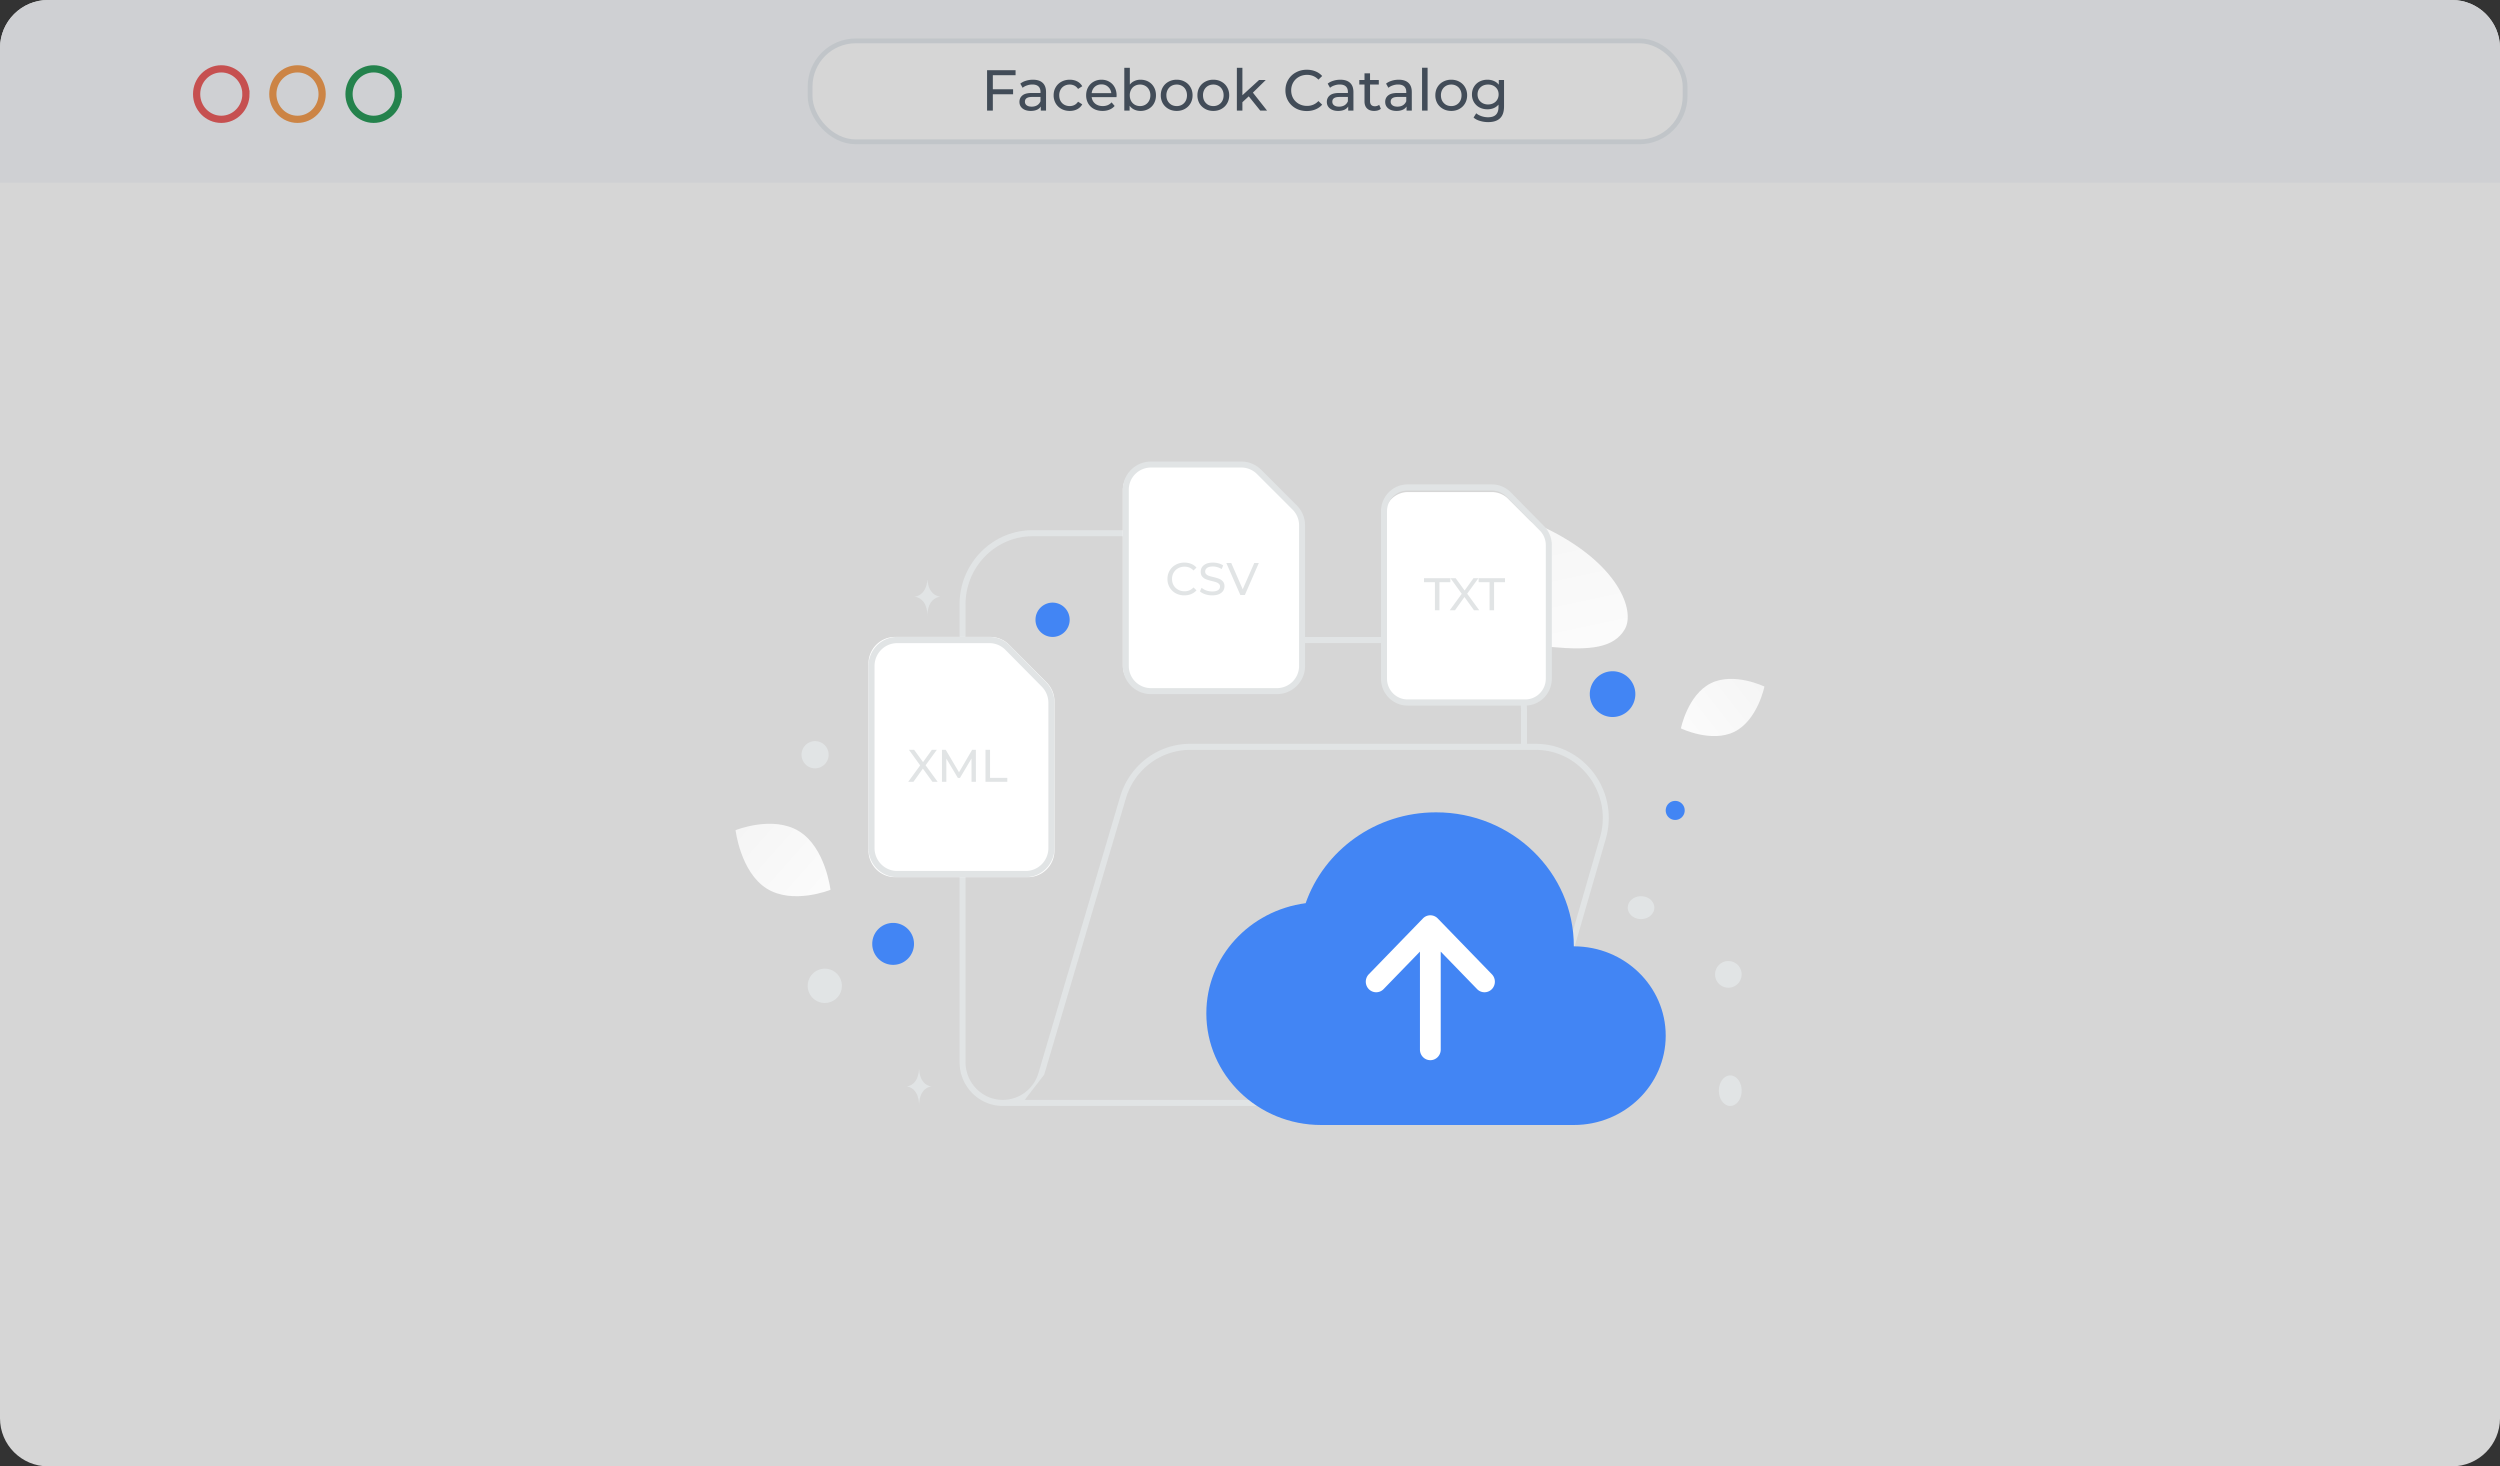 <svg xmlns="http://www.w3.org/2000/svg" width="520" height="305" fill="none" viewBox="0 0 520 305"><rect x="0" y="0" width="520" height="305" fill="#333333" stroke="none"/><g opacity=".8"><path fill="#fff" d="M0 10C0 4.477 4.477 0 10 0h500c5.523 0 10 4.477 10 10v285c0 5.523-4.477 10-10 10H10c-5.523 0-10-4.477-10-10V10z"/><path fill="#F6F8FB" d="M0 10C0 4.477 4.477 0 10 0h500c5.523 0 10 4.477 10 10v28H0V10z"/><path stroke="#EB5757" stroke-width="1.5" d="M51.156 19.57c0 2.913-2.31 5.25-5.129 5.25-2.818 0-5.129-2.337-5.129-5.25 0-2.915 2.311-5.25 5.13-5.25 2.817 0 5.128 2.335 5.128 5.25z"/><path stroke="#F2994A" stroke-width="1.5" d="M67.005 19.57c0 2.913-2.31 5.25-5.128 5.25s-5.129-2.337-5.129-5.25c0-2.915 2.31-5.25 5.129-5.25 2.818 0 5.128 2.335 5.128 5.25z"/><path stroke="#219653" stroke-width="1.5" d="M82.853 19.57c0 2.913-2.31 5.25-5.129 5.25-2.818 0-5.128-2.337-5.128-5.25 0-2.915 2.31-5.25 5.128-5.25 2.819 0 5.13 2.335 5.13 5.25z"/><rect width="182" height="21" x="168.5" y="8.5" fill="#fff" stroke="#E5EAEF" rx="9.5"/><path fill="#465361" d="M206.511 15.644v2.928h4.212v1.032h-4.212V23h-1.2v-8.4h5.928v1.044h-4.728zm8.342.936c.88 0 1.552.216 2.016.648.472.432.708 1.076.708 1.932V23h-1.092v-.84a1.853 1.853 0 0 1-.828.684c-.352.152-.772.228-1.26.228-.712 0-1.284-.172-1.716-.516-.424-.344-.636-.796-.636-1.356s.204-1.008.612-1.344c.408-.344 1.056-.516 1.944-.516h1.824v-.228c0-.496-.144-.876-.432-1.14-.288-.264-.712-.396-1.272-.396-.376 0-.744.064-1.104.192a2.76 2.76 0 0 0-.912.492l-.48-.864c.328-.264.72-.464 1.176-.6.456-.144.94-.216 1.452-.216zm-.264 5.604c.44 0 .82-.096 1.14-.288.32-.2.552-.48.696-.84v-.888h-1.776c-.976 0-1.464.328-1.464.984 0 .32.124.572.372.756.248.184.592.276 1.032.276zm7.927.888c-.648 0-1.228-.14-1.74-.42-.504-.28-.9-.664-1.188-1.152a3.284 3.284 0 0 1-.432-1.68c0-.624.144-1.18.432-1.668.288-.496.684-.88 1.188-1.152.512-.28 1.092-.42 1.74-.42.576 0 1.088.116 1.536.348a2.47 2.47 0 0 1 1.056 1.008l-.876.564a1.957 1.957 0 0 0-.744-.684 2.122 2.122 0 0 0-.984-.228 2.31 2.31 0 0 0-1.128.276 2.008 2.008 0 0 0-.78.792 2.385 2.385 0 0 0-.276 1.164c0 .448.092.844.276 1.188.192.336.452.596.78.78a2.31 2.31 0 0 0 1.128.276c.36 0 .688-.076.984-.228.296-.152.544-.38.744-.684l.876.552c-.248.44-.6.78-1.056 1.02-.448.232-.96.348-1.536.348zm9.738-3.216c0 .088-.008.204-.024.348h-5.16c.072.56.316 1.012.732 1.356.424.336.948.504 1.572.504.76 0 1.372-.256 1.836-.768l.636.744a2.777 2.777 0 0 1-1.08.768c-.424.176-.9.264-1.428.264-.672 0-1.268-.136-1.788-.408a3.033 3.033 0 0 1-1.212-1.164 3.357 3.357 0 0 1-.42-1.68c0-.616.136-1.172.408-1.668.28-.496.66-.88 1.14-1.152a3.244 3.244 0 0 1 1.644-.42c.608 0 1.148.14 1.62.42.48.272.852.656 1.116 1.152.272.496.408 1.064.408 1.704zm-3.144-2.304c-.552 0-1.016.168-1.392.504-.368.336-.584.776-.648 1.32h4.08c-.064-.536-.284-.972-.66-1.308-.368-.344-.828-.516-1.38-.516zm8.116-.972c.616 0 1.168.136 1.656.408.488.272.868.652 1.14 1.14.28.488.42 1.052.42 1.692 0 .64-.14 1.208-.42 1.704a2.894 2.894 0 0 1-1.14 1.14 3.343 3.343 0 0 1-1.656.408c-.472 0-.904-.092-1.296-.276a2.495 2.495 0 0 1-.972-.804V23h-1.104v-8.904h1.152V17.6c.256-.336.576-.588.96-.756a2.988 2.988 0 0 1 1.26-.264zm-.096 5.484a2.15 2.15 0 0 0 1.092-.276 2.03 2.03 0 0 0 .768-.792c.192-.344.288-.736.288-1.176 0-.44-.096-.828-.288-1.164a1.93 1.93 0 0 0-.768-.792 2.15 2.15 0 0 0-1.092-.276c-.4 0-.764.092-1.092.276a1.93 1.93 0 0 0-.768.792 2.385 2.385 0 0 0-.276 1.164c0 .44.092.832.276 1.176.184.336.44.6.768.792.328.184.692.276 1.092.276zm7.627 1.008c-.632 0-1.2-.14-1.704-.42-.504-.28-.9-.664-1.188-1.152a3.357 3.357 0 0 1-.42-1.68c0-.624.14-1.18.42-1.668.288-.496.684-.88 1.188-1.152a3.449 3.449 0 0 1 1.704-.42c.632 0 1.196.14 1.692.42.504.272.896.656 1.176 1.152.288.488.432 1.044.432 1.668 0 .624-.144 1.184-.432 1.68-.28.488-.672.872-1.176 1.152-.496.28-1.06.42-1.692.42zm0-1.008a2.15 2.15 0 0 0 1.092-.276 2.03 2.03 0 0 0 .768-.792c.184-.344.276-.736.276-1.176 0-.44-.092-.828-.276-1.164a1.93 1.93 0 0 0-.768-.792 2.15 2.15 0 0 0-1.092-.276c-.408 0-.776.092-1.104.276-.32.184-.576.448-.768.792a2.385 2.385 0 0 0-.276 1.164c0 .44.092.832.276 1.176.192.336.448.6.768.792.328.184.696.276 1.104.276zm7.618 1.008c-.632 0-1.2-.14-1.704-.42-.504-.28-.9-.664-1.188-1.152a3.357 3.357 0 0 1-.42-1.68c0-.624.14-1.18.42-1.668.288-.496.684-.88 1.188-1.152a3.449 3.449 0 0 1 1.704-.42c.632 0 1.196.14 1.692.42.504.272.896.656 1.176 1.152.288.488.432 1.044.432 1.668 0 .624-.144 1.184-.432 1.68-.28.488-.672.872-1.176 1.152-.496.28-1.06.42-1.692.42zm0-1.008a2.15 2.15 0 0 0 1.092-.276 2.03 2.03 0 0 0 .768-.792c.184-.344.276-.736.276-1.176 0-.44-.092-.828-.276-1.164a1.93 1.93 0 0 0-.768-.792 2.15 2.15 0 0 0-1.092-.276c-.408 0-.776.092-1.104.276-.32.184-.576.448-.768.792a2.385 2.385 0 0 0-.276 1.164c0 .44.092.832.276 1.176.192.336.448.6.768.792.328.184.696.276 1.104.276zm7.365-2.028l-1.32 1.224V23h-1.152v-8.904h1.152v5.712l3.468-3.168h1.392l-2.676 2.628 2.94 3.732h-1.416l-2.388-2.964zm12.069 3.06c-.84 0-1.6-.184-2.28-.552a4.175 4.175 0 0 1-1.584-1.536c-.384-.656-.576-1.392-.576-2.208 0-.816.192-1.548.576-2.196a4.04 4.04 0 0 1 1.596-1.536c.68-.376 1.44-.564 2.28-.564.656 0 1.256.112 1.8.336.544.216 1.008.54 1.392.972l-.78.756c-.632-.664-1.42-.996-2.364-.996-.624 0-1.188.14-1.692.42-.504.28-.9.668-1.188 1.164a3.244 3.244 0 0 0-.42 1.644c0 .608.14 1.16.42 1.656.288.488.684.872 1.188 1.152.504.28 1.068.42 1.692.42.936 0 1.724-.336 2.364-1.008l.78.756c-.384.432-.852.76-1.404.984a4.684 4.684 0 0 1-1.8.336zm6.982-6.516c.88 0 1.552.216 2.016.648.472.432.708 1.076.708 1.932V23h-1.092v-.84a1.853 1.853 0 0 1-.828.684c-.352.152-.772.228-1.26.228-.712 0-1.284-.172-1.716-.516-.424-.344-.636-.796-.636-1.356s.204-1.008.612-1.344c.408-.344 1.056-.516 1.944-.516h1.824v-.228c0-.496-.144-.876-.432-1.14-.288-.264-.712-.396-1.272-.396-.376 0-.744.064-1.104.192a2.76 2.76 0 0 0-.912.492l-.48-.864c.328-.264.72-.464 1.176-.6.456-.144.94-.216 1.452-.216zm-.264 5.604c.44 0 .82-.096 1.14-.288.32-.2.552-.48.696-.84v-.888h-1.776c-.976 0-1.464.328-1.464.984 0 .32.124.572.372.756.248.184.592.276 1.032.276zm8.696.444a1.79 1.79 0 0 1-.624.336 2.74 2.74 0 0 1-.768.108c-.64 0-1.136-.172-1.488-.516-.352-.344-.528-.836-.528-1.476v-3.492h-1.08v-.948h1.08v-1.392h1.152v1.392h1.824v.948h-1.824v3.444c0 .344.084.608.252.792.176.184.424.276.744.276.352 0 .652-.1.9-.3l.36.828zm3.708-6.048c.88 0 1.552.216 2.016.648.472.432.708 1.076.708 1.932V23h-1.092v-.84a1.853 1.853 0 0 1-.828.684c-.352.152-.772.228-1.26.228-.712 0-1.284-.172-1.716-.516-.424-.344-.636-.796-.636-1.356s.204-1.008.612-1.344c.408-.344 1.056-.516 1.944-.516h1.824v-.228c0-.496-.144-.876-.432-1.14-.288-.264-.712-.396-1.272-.396-.376 0-.744.064-1.104.192a2.76 2.76 0 0 0-.912.492l-.48-.864c.328-.264.72-.464 1.176-.6.456-.144.94-.216 1.452-.216zm-.264 5.604c.44 0 .82-.096 1.14-.288.32-.2.552-.48.696-.84v-.888h-1.776c-.976 0-1.464.328-1.464.984 0 .32.124.572.372.756.248.184.592.276 1.032.276zm5.12-8.088h1.152V23h-1.152v-8.904zm6.076 8.976c-.632 0-1.2-.14-1.704-.42-.504-.28-.9-.664-1.188-1.152a3.357 3.357 0 0 1-.42-1.68c0-.624.14-1.18.42-1.668.288-.496.684-.88 1.188-1.152a3.449 3.449 0 0 1 1.704-.42c.632 0 1.196.14 1.692.42.504.272.896.656 1.176 1.152.288.488.432 1.044.432 1.668 0 .624-.144 1.184-.432 1.68-.28.488-.672.872-1.176 1.152-.496.28-1.06.42-1.692.42zm0-1.008a2.15 2.15 0 0 0 1.092-.276 2.03 2.03 0 0 0 .768-.792c.184-.344.276-.736.276-1.176 0-.44-.092-.828-.276-1.164a1.93 1.93 0 0 0-.768-.792 2.15 2.15 0 0 0-1.092-.276c-.408 0-.776.092-1.104.276-.32.184-.576.448-.768.792a2.385 2.385 0 0 0-.276 1.164c0 .44.092.832.276 1.176.192.336.448.6.768.792.328.184.696.276 1.104.276zm10.977-5.424v5.496c0 1.112-.276 1.932-.828 2.46-.552.536-1.376.804-2.472.804-.6 0-1.172-.084-1.716-.252-.544-.16-.984-.392-1.32-.696l.552-.888c.296.256.66.456 1.092.6.44.152.892.228 1.356.228.744 0 1.292-.176 1.644-.528.36-.352.54-.888.54-1.608v-.504a2.594 2.594 0 0 1-1.008.744c-.392.16-.82.24-1.284.24-.608 0-1.16-.128-1.656-.384a2.968 2.968 0 0 1-1.152-1.092 3.091 3.091 0 0 1-.42-1.608c0-.6.14-1.132.42-1.596.28-.472.664-.836 1.152-1.092a3.557 3.557 0 0 1 1.656-.384c.48 0 .924.088 1.332.264.416.176.756.436 1.02.78v-.984h1.092zm-3.312 5.088c.416 0 .788-.088 1.116-.264.336-.176.596-.42.78-.732.192-.32.288-.68.288-1.08 0-.616-.204-1.112-.612-1.488-.408-.384-.932-.576-1.572-.576-.648 0-1.176.192-1.584.576-.408.376-.612.872-.612 1.488 0 .4.092.76.276 1.08.192.312.452.556.78.732a2.42 2.42 0 0 0 1.14.264z"/></g><path fill="url(#a)" d="M337.961 130.879c-2.27 3.903-7.242 4.44-15.208 3.698-5.99-.559-11.453-.992-17.445-4.139-4.193-2.201-7.512-5.18-9.935-8.072-2.625-3.134-6.29-6.711-4.493-10.264 2.469-4.881 16.745-8.992 30.607-2.269 15.228 7.387 18.695 17.23 16.474 21.046z"/><path fill="url(#b)" d="M360.789 152.189c-4.796 2.402-11.162-.686-11.162-.686s1.415-6.982 6.214-9.381c4.795-2.402 11.159.683 11.159.683s-1.415 6.982-6.211 9.384z"/><path fill="url(#c)" d="M159.473 184.821c5.45 3.426 13.269.259 13.269.259s-1.023-8.72-6.476-12.142c-5.45-3.425-13.266-.262-13.266-.262s1.023 8.719 6.473 12.145z"/><path fill="#4285F4" d="M335.414 139.62c-2.616 0-4.738 2.131-4.738 4.759 0 2.628 2.122 4.759 4.738 4.759 2.617 0 4.738-2.131 4.738-4.759 0-2.628-2.121-4.759-4.738-4.759zm-30.798 61.07c-3.925 0-7.107 3.196-7.107 7.138 0 3.942 3.182 7.138 7.107 7.138 3.925 0 7.107-3.196 7.107-7.138 0-3.942-3.182-7.138-7.107-7.138zm-85.679-75.345a3.561 3.561 0 0 0-3.554 3.569 3.56 3.56 0 0 0 3.554 3.569 3.56 3.56 0 0 0 3.553-3.569 3.561 3.561 0 0 0-3.553-3.569zM185.77 200.69c-2.399 0-4.343-1.953-4.343-4.362s1.944-4.362 4.343-4.362 4.343 1.953 4.343 4.362-1.944 4.362-4.343 4.362zm162.674-30.139a1.977 1.977 0 0 1-1.974-1.982c0-1.095.883-1.983 1.974-1.983 1.09 0 1.974.888 1.974 1.983a1.978 1.978 0 0 1-1.974 1.982z"/><path fill="#E1E4E5" d="M359.893 230.035c-1.309 0-2.369-1.42-2.369-3.172 0-1.752 1.06-3.173 2.369-3.173 1.308 0 2.369 1.421 2.369 3.173s-1.061 3.172-2.369 3.172zm-188.335-21.414a3.561 3.561 0 0 1-3.554-3.569 3.561 3.561 0 0 1 3.554-3.569 3.561 3.561 0 0 1 3.553 3.569 3.561 3.561 0 0 1-3.553 3.569zm187.94-3.173a2.77 2.77 0 0 1-2.764-2.776 2.77 2.77 0 0 1 2.764-2.776 2.77 2.77 0 0 1 2.764 2.776 2.77 2.77 0 0 1-2.764 2.776zm-187.239-49.196a2.833 2.833 0 0 1-1.993 3.467 2.818 2.818 0 0 1-3.453-2.001 2.833 2.833 0 0 1 1.994-3.467 2.817 2.817 0 0 1 3.452 2.001zm169.079 34.92c-1.527 0-2.764-1.066-2.764-2.38 0-1.314 1.237-2.379 2.764-2.379 1.526 0 2.764 1.065 2.764 2.379s-1.238 2.38-2.764 2.38zm-148.457-70.586h.04c.235 3.47 2.721 3.523 2.721 3.523s-2.741.056-2.741 4.065c0-4.009-2.741-4.065-2.741-4.065s2.485-.053 2.721-3.523zm-1.734 101.883h.039c.226 3.459 2.612 3.513 2.612 3.513s-2.631.055-2.631 4.052c0-3.997-2.632-4.052-2.632-4.052s2.386-.054 2.612-3.513z"/><path fill="#E1E4E5" fill-rule="evenodd" d="M199.59 125.719c0-8.532 6.81-15.443 15.218-15.443h32.59a7.822 7.822 0 0 1 3.738.954 7.946 7.946 0 0 1 2.851 2.63m.001 0l10.261 15.619c.001.001 0 0 0 0a6.725 6.725 0 0 0 2.406 2.215 6.605 6.605 0 0 0 3.151.801h32.59c8.408 0 15.218 6.911 15.218 15.442v6.777h1.781c10.158 0 17.463 9.898 14.602 19.789l-12.853 44.437c-1.902 6.578-7.845 11.095-14.602 11.095h-97.96c-4.97 0-8.992-4.081-8.992-9.125v-95.191m13.551 103.057h93.401c6.206 0 11.664-4.149 13.411-10.191l12.853-44.437c2.628-9.084-4.081-18.175-13.411-18.175h-71.829c-6.171 0-11.615 4.106-13.39 10.112l-16.985 57.45m99.182-68.821v-6.777c0-7.836-6.255-14.183-13.977-14.183h-32.59a7.827 7.827 0 0 1-3.736-.949 7.952 7.952 0 0 1-2.853-2.627l-10.263-15.62a6.71 6.71 0 0 0-2.404-2.218 6.586 6.586 0 0 0-3.152-.804h-32.59c-7.722 0-13.977 6.347-13.977 14.183v95.191c0 4.348 3.467 7.866 7.751 7.866 3.42 0 6.44-2.277 7.42-5.602v-.001l16.985-57.449c1.933-6.54 7.86-11.01 14.579-11.01h68.807z" clip-rule="evenodd"/><path fill="#fff" fill-rule="evenodd" d="M217.713 141.96l-7.816-7.85a5.519 5.519 0 0 0-3.908-1.627h-19.823c-3.054 0-5.527 2.485-5.527 5.552v38.862c0 3.067 2.473 5.552 5.527 5.552h27.639c3.054 0 5.527-2.485 5.527-5.552v-31.012a5.567 5.567 0 0 0-1.619-3.925z" clip-rule="evenodd"/><path fill="#fff" fill-rule="evenodd" d="M192.366 146.553c-3.101 0-5.615 2.524-5.615 5.639v13.719c0 3.115 2.514 5.64 5.615 5.64h13.66c3.101 0 5.615-2.525 5.615-5.64v-13.719c0-3.115-2.514-5.639-5.615-5.639h-13.66zm-9.358 5.639c0-5.191 4.19-9.399 9.358-9.399h13.66c5.168 0 9.358 4.208 9.358 9.399v13.719c0 5.191-4.19 9.399-9.358 9.399h-13.66c-5.168 0-9.358-4.208-9.358-9.399v-13.719zm86.1-46.524l-7.497-7.352a5.359 5.359 0 0 0-3.749-1.523h-19.013c-2.93 0-5.302 2.327-5.302 5.199v36.395c0 2.872 2.372 5.199 5.302 5.199h26.51c2.93 0 5.302-2.327 5.302-5.199v-29.043a5.15 5.15 0 0 0-1.553-3.676z" clip-rule="evenodd"/><path fill="#E1E4E5" fill-rule="evenodd" d="M258.187 96c1.551 0 3.04.617 4.14 1.716l7.406 7.405a5.86 5.86 0 0 1 1.718 4.144v29.254c0 3.24-2.625 5.86-5.859 5.86h-26.187a5.858 5.858 0 0 1-5.858-5.86V101.86c0-3.24 2.624-5.86 5.858-5.86h18.782zm3.265 2.6a4.62 4.62 0 0 0-3.265-1.353h-18.782a4.613 4.613 0 0 0-4.616 4.613v36.659a4.613 4.613 0 0 0 4.616 4.613h26.187a4.613 4.613 0 0 0 4.617-4.613v-29.254a4.61 4.61 0 0 0-1.352-3.26l-7.405-7.405zm-55.66 33.883c1.584 0 3.104.637 4.227 1.772l7.56 7.648a6.092 6.092 0 0 1 1.753 4.281v30.212c0 3.347-2.679 6.053-5.98 6.053h-26.733c-3.301 0-5.98-2.706-5.98-6.053v-37.86c0-3.347 2.679-6.053 5.98-6.053h19.173zm3.333 2.686a4.689 4.689 0 0 0-3.333-1.397h-19.173c-2.607 0-4.713 2.134-4.713 4.764v37.86c0 2.63 2.106 4.765 4.713 4.765h26.733c2.606 0 4.713-2.135 4.713-4.765v-30.212a4.797 4.797 0 0 0-1.38-3.368l-7.56-7.647z" clip-rule="evenodd"/><path fill="#fff" fill-rule="evenodd" d="M320.57 110.618l-6.859-6.853a4.855 4.855 0 0 0-3.43-1.42h-17.395a4.847 4.847 0 0 0-4.851 4.846v33.928a4.847 4.847 0 0 0 4.851 4.846h24.254a4.847 4.847 0 0 0 4.851-4.846v-27.075a4.848 4.848 0 0 0-1.421-3.426z" clip-rule="evenodd"/><path fill="#E1E4E5" fill-rule="evenodd" d="M310.33 100.759c1.463 0 2.867.59 3.904 1.641l6.926 7.027a5.653 5.653 0 0 1 1.619 3.966v27.758c0 3.101-2.474 5.608-5.524 5.608h-24.487c-3.049 0-5.524-2.507-5.524-5.608v-34.785c0-3.101 2.475-5.607 5.524-5.607h17.562zm9.946 9.573l-6.925-7.026a4.242 4.242 0 0 0-3.021-1.27h-17.562c-2.363 0-4.271 1.94-4.271 4.33v34.785c0 2.39 1.908 4.331 4.271 4.331h24.487c2.363 0 4.271-1.941 4.271-4.331v-27.758a4.36 4.36 0 0 0-1.25-3.061z" clip-rule="evenodd"/><path fill="#4285F4" fill-rule="evenodd" d="M271.576 187.862c-11.653 1.547-20.658 11.158-20.658 22.911 0 12.826 10.697 23.226 23.887 23.226h52.553c10.553 0 19.11-8.319 19.11-18.581 0-10.261-8.557-18.581-19.11-18.581 0-15.395-12.833-27.872-28.665-27.872-12.598 0-23.271 7.911-27.117 18.897z" clip-rule="evenodd"/><path fill="#fff" fill-rule="evenodd" d="M297.51 190.38c.578 0 1.132.236 1.538.654l11.264 11.616a2.225 2.225 0 0 1-.02 3.108 2.135 2.135 0 0 1-3.055-.022l-7.566-7.802v20.386c0 1.214-.968 2.198-2.161 2.198s-2.16-.984-2.16-2.198v-20.386l-7.566 7.802a2.135 2.135 0 0 1-3.055.022 2.225 2.225 0 0 1-.021-3.108l11.264-11.616c.406-.418.96-.654 1.538-.654z" clip-rule="evenodd"/><path fill="#E1E4E5" d="M193.946 162.62l-1.99-2.75-1.962 2.75h-1.09l2.492-3.417-2.34-3.245h1.08l1.857 2.56 1.839-2.56h1.033l-2.341 3.217 2.511 3.445h-1.089zm8.134 0l-.01-4.854-2.397 4.045h-.436l-2.397-4.016v4.825h-.91v-6.662h.777l2.767 4.682 2.729-4.682h.777l.01 6.662h-.91zm2.9-6.662h.948v5.834h3.591v.828h-4.539v-6.662zm41.358-32.123a3.706 3.706 0 0 1-1.8-.438 3.297 3.297 0 0 1-1.251-1.218 3.415 3.415 0 0 1-.455-1.751c0-.647.152-1.228.455-1.742.303-.52.723-.926 1.26-1.218a3.647 3.647 0 0 1 1.801-.447c.518 0 .991.088 1.421.266.43.171.796.428 1.099.771l-.616.599c-.499-.526-1.121-.789-1.866-.789-.493 0-.939.111-1.337.333-.398.222-.71.529-.938.923a2.58 2.58 0 0 0-.331 1.304c0 .482.11.92.331 1.313.228.387.54.692.938.914.398.222.844.333 1.337.333a2.47 2.47 0 0 0 1.866-.8l.616.6a2.93 2.93 0 0 1-1.108.78c-.43.178-.904.267-1.422.267zm5.787 0c-.499 0-.982-.076-1.449-.229-.462-.158-.825-.361-1.09-.609l.35-.742c.253.228.575.416.967.562a3.68 3.68 0 0 0 1.222.209c.55 0 .961-.092 1.232-.276.272-.19.408-.441.408-.752a.715.715 0 0 0-.228-.552 1.402 1.402 0 0 0-.549-.333 9.603 9.603 0 0 0-.919-.257 9.675 9.675 0 0 1-1.213-.362 2.049 2.049 0 0 1-.787-.552c-.215-.253-.322-.593-.322-1.018 0-.355.092-.676.275-.961.189-.286.474-.514.853-.686.379-.171.849-.256 1.412-.256.391 0 .777.05 1.156.152.379.101.704.247.976.438l-.313.761a3.304 3.304 0 0 0-.891-.4 3.213 3.213 0 0 0-.928-.143c-.537 0-.942.099-1.213.296-.266.196-.398.45-.398.761 0 .228.075.415.227.561.152.14.338.251.559.334.228.076.534.158.919.247.499.121.9.241 1.204.362.303.12.562.304.777.552.221.247.331.58.331.999 0 .349-.094.669-.284.961-.189.286-.477.514-.862.685-.386.165-.859.248-1.422.248zm9.714-6.738l-2.909 6.662h-.938l-2.919-6.662h1.024l2.388 5.472 2.407-5.472h.947zm36.627 4h-2.275v-.828h5.487v.828h-2.274v5.834h-.938v-5.834zm8.127 5.834l-1.99-2.751-1.962 2.751h-1.09l2.493-3.417-2.341-3.245h1.08l1.858 2.56 1.838-2.56h1.033l-2.341 3.216 2.511 3.446h-1.089zm3.236-5.834h-2.274v-.828h5.487v.828h-2.274v5.834h-.939v-5.834z"/><defs><linearGradient id="a" x1="322.67" x2="303.82" y1="156.18" y2="68.27" gradientUnits="userSpaceOnUse"><stop stop-color="#fff"/><stop offset="1" stop-color="#EEE"/></linearGradient><linearGradient id="b" x1="342.37" x2="382.22" y1="159.68" y2="128.46" gradientUnits="userSpaceOnUse"><stop stop-color="#fff"/><stop offset="1" stop-color="#EEE"/></linearGradient><linearGradient id="c" x1="180.56" x2="134.78" y1="195.85" y2="155.29" gradientUnits="userSpaceOnUse"><stop stop-color="#fff"/><stop offset="1" stop-color="#EEE"/></linearGradient></defs></svg>